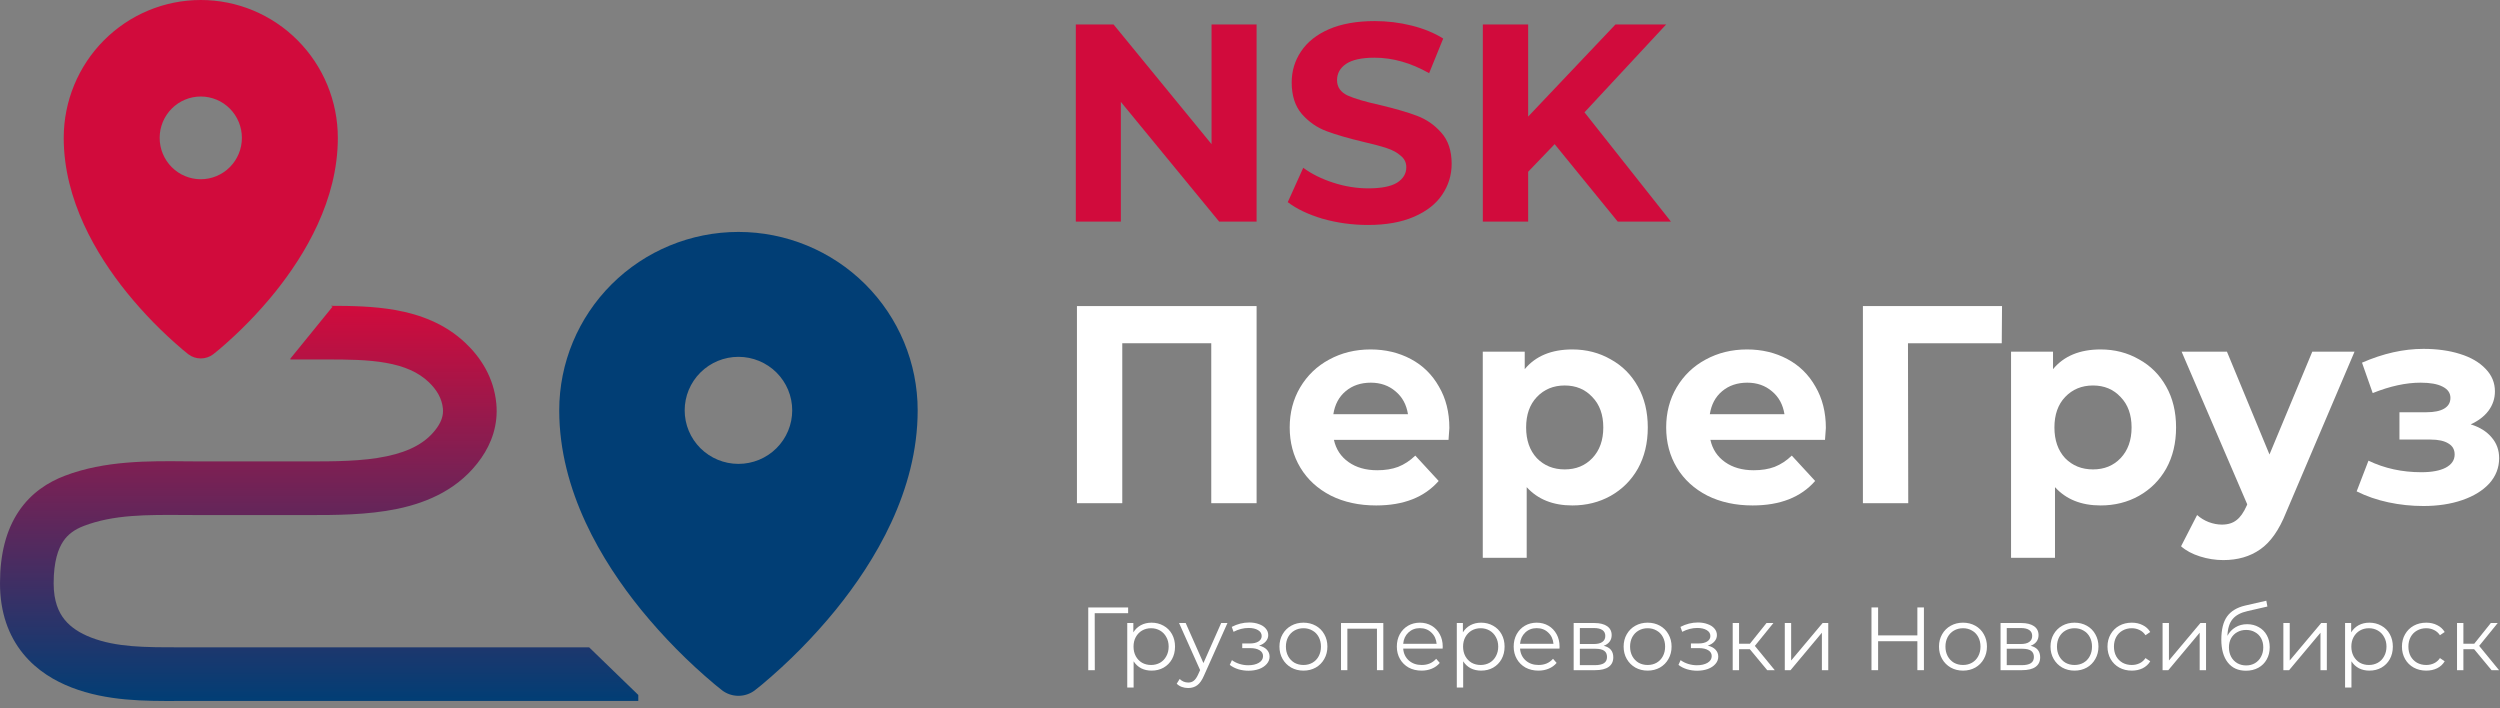 <?xml version="1.0" encoding="UTF-8"?> <svg xmlns="http://www.w3.org/2000/svg" width="233" height="66" viewBox="0 0 233 66" fill="none"><rect x="0" y="0" width="233" height="66" fill="#808080" stroke="none"/><path d="M144.892 13.435L142.425 16.007V20.652H138.199V2.28H142.425V10.863L150.561 2.28H155.285L147.674 10.469L155.731 20.652H150.771L144.892 13.435Z" fill="#D10B3C"></path><path d="M127.499 20.967C126.047 20.967 124.638 20.775 123.273 20.39C121.926 19.987 120.841 19.471 120.019 18.841L121.462 15.639C122.25 16.217 123.186 16.68 124.271 17.03C125.355 17.38 126.44 17.555 127.525 17.555C128.732 17.555 129.625 17.38 130.202 17.03C130.78 16.663 131.068 16.182 131.068 15.587C131.068 15.149 130.893 14.791 130.543 14.511C130.211 14.213 129.774 13.977 129.231 13.802C128.706 13.627 127.989 13.435 127.079 13.225C125.679 12.892 124.533 12.56 123.641 12.227C122.748 11.895 121.978 11.361 121.331 10.626C120.701 9.891 120.386 8.912 120.386 7.687C120.386 6.619 120.675 5.657 121.252 4.8C121.83 3.925 122.696 3.234 123.851 2.726C125.023 2.219 126.449 1.965 128.129 1.965C129.301 1.965 130.447 2.105 131.567 2.385C132.687 2.665 133.667 3.067 134.507 3.592L133.194 6.821C131.497 5.858 129.8 5.377 128.103 5.377C126.913 5.377 126.029 5.57 125.452 5.955C124.892 6.339 124.612 6.847 124.612 7.477C124.612 8.107 124.936 8.579 125.583 8.894C126.248 9.191 127.254 9.489 128.601 9.786C130.001 10.119 131.147 10.451 132.039 10.784C132.932 11.116 133.693 11.641 134.323 12.358C134.97 13.076 135.294 14.047 135.294 15.272C135.294 16.322 134.996 17.284 134.402 18.159C133.824 19.016 132.949 19.699 131.777 20.206C130.605 20.713 129.179 20.967 127.499 20.967Z" fill="#D10B3C"></path><path d="M117.115 2.28V20.652H113.625L104.465 9.498V20.652H100.266V2.28H103.783L112.916 13.435V2.28H117.115Z" fill="#D10B3C"></path><path d="M230.269 39.549C231.109 39.812 231.757 40.214 232.212 40.757C232.684 41.299 232.92 41.946 232.92 42.699C232.92 43.591 232.614 44.379 232.002 45.061C231.389 45.726 230.549 46.242 229.482 46.609C228.415 46.977 227.207 47.16 225.86 47.16C224.758 47.16 223.673 47.047 222.606 46.819C221.538 46.592 220.55 46.251 219.64 45.796L220.742 42.935C222.229 43.652 223.874 44.011 225.676 44.011C226.639 44.011 227.391 43.871 227.934 43.591C228.493 43.294 228.773 42.883 228.773 42.358C228.773 41.903 228.581 41.561 228.196 41.334C227.811 41.089 227.251 40.967 226.516 40.967H223.629V38.421H226.149C226.866 38.421 227.417 38.307 227.802 38.08C228.187 37.852 228.38 37.52 228.38 37.082C228.38 36.627 228.135 36.277 227.645 36.032C227.172 35.787 226.49 35.665 225.598 35.665C224.233 35.665 222.746 35.989 221.136 36.636L220.139 33.801C222.098 32.944 224.005 32.515 225.86 32.515C227.137 32.515 228.275 32.673 229.272 32.988C230.287 33.303 231.083 33.766 231.66 34.379C232.238 34.974 232.527 35.674 232.527 36.478C232.527 37.143 232.325 37.747 231.923 38.289C231.521 38.814 230.969 39.234 230.269 39.549Z" fill="white"></path><path d="M219.442 32.778L213.064 47.764C212.417 49.391 211.612 50.538 210.649 51.202C209.705 51.867 208.559 52.2 207.211 52.2C206.476 52.2 205.75 52.086 205.033 51.858C204.315 51.631 203.729 51.316 203.274 50.914L204.77 48C205.085 48.28 205.444 48.499 205.847 48.657C206.266 48.814 206.678 48.893 207.08 48.893C207.64 48.893 208.095 48.753 208.445 48.473C208.795 48.21 209.11 47.764 209.39 47.134L209.442 47.003L203.327 32.778H207.552L211.516 42.358L215.505 32.778H219.442Z" fill="white"></path><path d="M195.776 32.568C197.089 32.568 198.278 32.874 199.346 33.486C200.431 34.081 201.279 34.93 201.892 36.032C202.504 37.117 202.81 38.386 202.81 39.838C202.81 41.29 202.504 42.568 201.892 43.67C201.279 44.755 200.431 45.603 199.346 46.216C198.278 46.811 197.089 47.108 195.776 47.108C193.974 47.108 192.557 46.539 191.525 45.402V51.99H187.43V32.778H191.341V34.405C192.356 33.18 193.834 32.568 195.776 32.568ZM195.068 43.749C196.118 43.749 196.975 43.399 197.64 42.699C198.322 41.981 198.663 41.028 198.663 39.838C198.663 38.648 198.322 37.703 197.64 37.003C196.975 36.286 196.118 35.927 195.068 35.927C194.018 35.927 193.152 36.286 192.469 37.003C191.804 37.703 191.472 38.648 191.472 39.838C191.472 41.028 191.804 41.981 192.469 42.699C193.152 43.399 194.018 43.749 195.068 43.749Z" fill="white"></path><path d="M186.563 31.99H177.823L177.849 46.898H173.623V28.526H186.589L186.563 31.99Z" fill="white"></path><path d="M170.17 39.89C170.17 39.943 170.143 40.31 170.091 40.993H159.409C159.601 41.868 160.056 42.559 160.774 43.066C161.491 43.574 162.383 43.827 163.451 43.827C164.186 43.827 164.833 43.722 165.393 43.512C165.97 43.285 166.504 42.935 166.994 42.462L169.172 44.825C167.843 46.347 165.9 47.108 163.346 47.108C161.754 47.108 160.345 46.802 159.12 46.189C157.895 45.559 156.951 44.693 156.286 43.591C155.621 42.489 155.288 41.238 155.288 39.838C155.288 38.456 155.612 37.213 156.259 36.111C156.924 34.991 157.825 34.125 158.963 33.513C160.118 32.883 161.404 32.568 162.821 32.568C164.203 32.568 165.454 32.865 166.574 33.46C167.694 34.055 168.569 34.913 169.199 36.032C169.846 37.135 170.17 38.421 170.17 39.89ZM162.847 35.665C161.92 35.665 161.141 35.927 160.511 36.452C159.881 36.977 159.496 37.694 159.356 38.604H166.312C166.172 37.712 165.787 37.003 165.157 36.478C164.527 35.936 163.757 35.665 162.847 35.665Z" fill="white"></path><path d="M146.54 32.568C147.852 32.568 149.042 32.874 150.109 33.486C151.194 34.081 152.043 34.93 152.655 36.032C153.267 37.117 153.574 38.386 153.574 39.838C153.574 41.29 153.267 42.568 152.655 43.67C152.043 44.755 151.194 45.603 150.109 46.216C149.042 46.811 147.852 47.108 146.54 47.108C144.738 47.108 143.32 46.539 142.288 45.402V51.99H138.194V32.778H142.104V34.405C143.119 33.18 144.598 32.568 146.54 32.568ZM145.831 43.749C146.881 43.749 147.738 43.399 148.403 42.699C149.086 41.981 149.427 41.028 149.427 39.838C149.427 38.648 149.086 37.703 148.403 37.003C147.738 36.286 146.881 35.927 145.831 35.927C144.781 35.927 143.915 36.286 143.233 37.003C142.568 37.703 142.235 38.648 142.235 39.838C142.235 41.028 142.568 41.981 143.233 42.699C143.915 43.399 144.781 43.749 145.831 43.749Z" fill="white"></path><path d="M135.081 39.89C135.081 39.943 135.055 40.31 135.003 40.993H124.321C124.513 41.868 124.968 42.559 125.685 43.066C126.403 43.574 127.295 43.827 128.362 43.827C129.097 43.827 129.745 43.722 130.305 43.512C130.882 43.285 131.416 42.935 131.906 42.462L134.084 44.825C132.754 46.347 130.812 47.108 128.257 47.108C126.665 47.108 125.257 46.802 124.032 46.189C122.807 45.559 121.862 44.693 121.197 43.591C120.532 42.489 120.2 41.238 120.2 39.838C120.2 38.456 120.524 37.213 121.171 36.111C121.836 34.991 122.737 34.125 123.874 33.513C125.029 32.883 126.315 32.568 127.733 32.568C129.115 32.568 130.366 32.865 131.486 33.46C132.606 34.055 133.48 34.913 134.11 36.032C134.758 37.135 135.081 38.421 135.081 39.89ZM127.759 35.665C126.831 35.665 126.053 35.927 125.423 36.452C124.793 36.977 124.408 37.694 124.268 38.604H131.223C131.083 37.712 130.698 37.003 130.068 36.478C129.438 35.936 128.669 35.665 127.759 35.665Z" fill="white"></path><path d="M117.115 28.526V46.898H112.89V31.99H104.596V46.898H100.371V28.526H117.115Z" fill="white"></path><path fill-rule="evenodd" clip-rule="evenodd" d="M17.535 33.001L17.542 33.008L17.547 33.014C17.883 33.269 18.292 33.407 18.712 33.407C19.133 33.407 19.542 33.269 19.877 33.014L19.882 33.008L19.89 33.001L19.921 32.977C20.085 32.85 20.247 32.719 20.406 32.584C22.311 30.969 24.061 29.178 25.633 27.234C28.446 23.733 31.486 18.645 31.486 12.85C31.486 9.442 30.14 6.173 27.744 3.764C25.349 1.354 22.1 0 18.712 0C15.325 0 12.076 1.354 9.68 3.764C7.285 6.173 5.939 9.442 5.939 12.85C5.939 18.645 8.979 23.733 11.794 27.234C13.367 29.178 15.117 30.969 17.021 32.584L17.504 32.977L17.535 33.001ZM18.712 16.705C19.216 16.705 19.714 16.605 20.179 16.411C20.644 16.218 21.066 15.934 21.422 15.575C21.778 15.218 22.06 14.793 22.253 14.325C22.445 13.857 22.544 13.356 22.544 12.85C22.544 12.344 22.445 11.842 22.253 11.374C22.06 10.907 21.778 10.482 21.422 10.124C21.066 9.766 20.644 9.482 20.179 9.288C19.714 9.095 19.216 8.995 18.712 8.995C17.696 8.995 16.721 9.401 16.003 10.124C15.284 10.847 14.88 11.827 14.88 12.85C14.88 13.872 15.284 14.853 16.003 15.575C16.721 16.299 17.696 16.705 18.712 16.705Z" fill="#D10B3C"></path><path fill-rule="evenodd" clip-rule="evenodd" d="M67.283 64.323L67.293 64.333L67.3 64.34C67.738 64.671 68.273 64.85 68.823 64.85C69.373 64.85 69.908 64.671 70.347 64.34L70.353 64.333L70.363 64.323L70.403 64.293C70.618 64.128 70.83 63.958 71.038 63.784C73.529 61.694 75.817 59.376 77.873 56.86C81.552 52.33 85.527 45.745 85.527 38.245C85.527 33.835 83.767 29.606 80.635 26.487C77.502 23.369 73.253 21.616 68.823 21.616C64.393 21.616 60.145 23.369 57.012 26.487C53.88 29.606 52.12 33.835 52.12 38.245C52.12 45.745 56.095 52.33 59.777 56.86C61.833 59.376 64.121 61.694 66.612 63.784L67.243 64.293L67.283 64.323ZM68.823 43.234C69.481 43.234 70.133 43.105 70.741 42.855C71.349 42.604 71.901 42.236 72.367 41.773C72.832 41.31 73.201 40.76 73.453 40.155C73.705 39.549 73.834 38.901 73.834 38.245C73.834 37.59 73.705 36.942 73.453 36.336C73.201 35.731 72.832 35.181 72.367 34.718C71.901 34.255 71.349 33.887 70.741 33.637C70.133 33.386 69.481 33.257 68.823 33.257C67.494 33.257 66.22 33.782 65.28 34.718C64.34 35.654 63.812 36.922 63.812 38.245C63.812 39.569 64.34 40.837 65.28 41.773C66.22 42.709 67.494 43.234 68.823 43.234Z" fill="#013E75"></path><path fill-rule="evenodd" clip-rule="evenodd" d="M27.064 33.419L30.994 28.584L30.833 28.502C32.696 28.504 34.83 28.533 36.875 28.9C39.117 29.303 41.453 30.143 43.377 31.963C44.796 33.306 46.028 35.181 46.257 37.617C46.443 39.599 45.809 41.314 44.86 42.68C42.881 45.532 39.921 46.821 37.041 47.423C34.254 48.005 31.227 48.005 28.719 48.005H28.719L28.584 48.005H18.827C18.274 48.005 17.733 48.002 17.203 47.998L17.202 47.998C13.653 47.975 10.597 47.955 7.824 49.012C6.97 49.338 6.341 49.782 5.892 50.452C5.433 51.138 5 52.307 5 54.368C5 56.042 5.467 57.069 6.024 57.756C6.613 58.483 7.46 59.019 8.483 59.415C10.858 60.333 13.523 60.331 16.711 60.329L17.203 60.329H54.906L59.489 64.77V65.329H17.203C16.971 65.329 16.734 65.329 16.493 65.33H16.492H16.492C13.537 65.339 9.967 65.35 6.68 64.078C5.146 63.485 3.452 62.524 2.14 60.905C0.795 59.245 4.24457e-05 57.078 2.40204e-09 54.368C-4.31466e-05 51.616 0.581 49.397 1.737 47.67C2.905 45.926 4.492 44.931 6.043 44.34C9.767 42.92 13.869 42.961 17.332 42.995C17.845 43 18.345 43.005 18.827 43.005H28.584C31.23 43.005 33.779 42.997 36.018 42.529C38.216 42.069 39.778 41.233 40.753 39.829C41.173 39.224 41.333 38.663 41.279 38.084C41.192 37.162 40.732 36.344 39.94 35.595C38.963 34.67 37.66 34.121 35.991 33.822C34.29 33.516 32.419 33.502 30.388 33.502H27.064L27.064 33.419Z" fill="url(#paint0_linear_61_2)"></path><path d="M230.59 60.506H229.588V62.46H228.995V58.066H229.588V59.996H230.599L232.144 58.066H232.787L231.058 60.197L232.912 62.46H232.211L230.59 60.506Z" fill="white"></path><path d="M226.125 62.502C225.691 62.502 225.301 62.407 224.956 62.218C224.616 62.029 224.349 61.764 224.154 61.425C223.959 61.079 223.861 60.692 223.861 60.263C223.861 59.835 223.959 59.45 224.154 59.111C224.349 58.771 224.616 58.506 224.956 58.317C225.301 58.128 225.691 58.033 226.125 58.033C226.504 58.033 226.841 58.108 227.136 58.259C227.437 58.403 227.673 58.618 227.846 58.902L227.403 59.203C227.258 58.985 227.075 58.824 226.852 58.718C226.629 58.607 226.387 58.551 226.125 58.551C225.808 58.551 225.521 58.623 225.265 58.768C225.014 58.907 224.816 59.108 224.672 59.37C224.532 59.631 224.463 59.929 224.463 60.263C224.463 60.603 224.532 60.904 224.672 61.166C224.816 61.422 225.014 61.622 225.265 61.767C225.521 61.906 225.808 61.976 226.125 61.976C226.387 61.976 226.629 61.923 226.852 61.817C227.075 61.711 227.258 61.55 227.403 61.333L227.846 61.633C227.673 61.917 227.437 62.135 227.136 62.285C226.835 62.43 226.498 62.502 226.125 62.502Z" fill="white"></path><path d="M220.824 58.033C221.237 58.033 221.61 58.128 221.944 58.317C222.278 58.501 222.54 58.763 222.729 59.102C222.918 59.442 223.013 59.829 223.013 60.263C223.013 60.703 222.918 61.093 222.729 61.433C222.54 61.773 222.278 62.037 221.944 62.227C221.615 62.41 221.242 62.502 220.824 62.502C220.468 62.502 220.145 62.43 219.855 62.285C219.571 62.135 219.337 61.917 219.154 61.633V64.081H218.561V58.066H219.129V58.935C219.307 58.646 219.541 58.423 219.83 58.267C220.125 58.111 220.457 58.033 220.824 58.033ZM220.783 61.976C221.089 61.976 221.367 61.906 221.618 61.767C221.869 61.622 222.064 61.419 222.203 61.157C222.348 60.895 222.42 60.598 222.42 60.263C222.42 59.929 222.348 59.634 222.203 59.378C222.064 59.116 221.869 58.913 221.618 58.768C221.367 58.623 221.089 58.551 220.783 58.551C220.471 58.551 220.19 58.623 219.939 58.768C219.694 58.913 219.499 59.116 219.354 59.378C219.215 59.634 219.145 59.929 219.145 60.263C219.145 60.598 219.215 60.895 219.354 61.157C219.499 61.419 219.694 61.622 219.939 61.767C220.19 61.906 220.471 61.976 220.783 61.976Z" fill="white"></path><path d="M212.809 58.066H213.402V61.558L216.335 58.066H216.861V62.46H216.268V58.969L213.344 62.46H212.809V58.066Z" fill="white"></path><path d="M209.433 58.175C209.839 58.175 210.201 58.267 210.519 58.451C210.842 58.629 211.093 58.882 211.271 59.211C211.449 59.534 211.538 59.904 211.538 60.322C211.538 60.751 211.443 61.132 211.254 61.466C211.07 61.795 210.811 62.051 210.477 62.235C210.143 62.419 209.759 62.511 209.324 62.511C208.595 62.511 208.03 62.254 207.629 61.742C207.228 61.23 207.027 60.522 207.027 59.62C207.027 58.679 207.205 57.958 207.562 57.457C207.924 56.955 208.486 56.616 209.249 56.438L211.221 55.986L211.321 56.529L209.466 56.955C208.837 57.095 208.375 57.342 208.08 57.699C207.785 58.05 207.623 58.57 207.595 59.261C207.773 58.921 208.021 58.657 208.339 58.467C208.656 58.273 209.021 58.175 209.433 58.175ZM209.341 62.018C209.647 62.018 209.92 61.948 210.16 61.809C210.405 61.664 210.594 61.464 210.728 61.207C210.867 60.951 210.937 60.662 210.937 60.339C210.937 60.016 210.87 59.732 210.736 59.486C210.602 59.242 210.413 59.052 210.168 58.919C209.929 58.779 209.653 58.71 209.341 58.71C209.029 58.71 208.751 58.779 208.506 58.919C208.266 59.052 208.077 59.242 207.938 59.486C207.804 59.732 207.737 60.016 207.737 60.339C207.737 60.662 207.804 60.951 207.938 61.207C208.077 61.464 208.269 61.664 208.514 61.809C208.759 61.948 209.035 62.018 209.341 62.018Z" fill="white"></path><path d="M201.552 58.066H202.145V61.558L205.077 58.066H205.603V62.46H205.01V58.969L202.086 62.46H201.552V58.066Z" fill="white"></path><path d="M198.682 62.502C198.248 62.502 197.858 62.407 197.513 62.218C197.173 62.029 196.906 61.764 196.711 61.425C196.516 61.079 196.418 60.692 196.418 60.263C196.418 59.835 196.516 59.45 196.711 59.111C196.906 58.771 197.173 58.506 197.513 58.317C197.858 58.128 198.248 58.033 198.682 58.033C199.061 58.033 199.398 58.108 199.693 58.259C199.994 58.403 200.231 58.618 200.403 58.902L199.96 59.203C199.816 58.985 199.632 58.824 199.409 58.718C199.186 58.607 198.944 58.551 198.682 58.551C198.365 58.551 198.078 58.623 197.822 58.768C197.571 58.907 197.374 59.108 197.229 59.37C197.09 59.631 197.02 59.929 197.02 60.263C197.02 60.603 197.09 60.904 197.229 61.166C197.374 61.422 197.571 61.622 197.822 61.767C198.078 61.906 198.365 61.976 198.682 61.976C198.944 61.976 199.186 61.923 199.409 61.817C199.632 61.711 199.816 61.55 199.96 61.333L200.403 61.633C200.231 61.917 199.994 62.135 199.693 62.285C199.392 62.43 199.055 62.502 198.682 62.502Z" fill="white"></path><path d="M193.346 62.502C192.923 62.502 192.541 62.407 192.202 62.218C191.862 62.023 191.595 61.756 191.4 61.416C191.205 61.077 191.107 60.692 191.107 60.263C191.107 59.835 191.205 59.45 191.4 59.111C191.595 58.771 191.862 58.506 192.202 58.317C192.541 58.128 192.923 58.033 193.346 58.033C193.769 58.033 194.151 58.128 194.491 58.317C194.83 58.506 195.095 58.771 195.284 59.111C195.479 59.45 195.577 59.835 195.577 60.263C195.577 60.692 195.479 61.077 195.284 61.416C195.095 61.756 194.83 62.023 194.491 62.218C194.151 62.407 193.769 62.502 193.346 62.502ZM193.346 61.976C193.658 61.976 193.937 61.906 194.182 61.767C194.432 61.622 194.627 61.419 194.766 61.157C194.906 60.895 194.975 60.598 194.975 60.263C194.975 59.929 194.906 59.631 194.766 59.37C194.627 59.108 194.432 58.907 194.182 58.768C193.937 58.623 193.658 58.551 193.346 58.551C193.034 58.551 192.753 58.623 192.502 58.768C192.257 58.907 192.063 59.108 191.918 59.37C191.779 59.631 191.709 59.929 191.709 60.263C191.709 60.598 191.779 60.895 191.918 61.157C192.063 61.419 192.257 61.622 192.502 61.767C192.753 61.906 193.034 61.976 193.346 61.976Z" fill="white"></path><path d="M189.25 60.188C189.846 60.328 190.143 60.687 190.143 61.266C190.143 61.65 190.001 61.945 189.717 62.151C189.433 62.357 189.01 62.46 188.448 62.46H186.451V58.066H188.389C188.89 58.066 189.283 58.164 189.567 58.359C189.851 58.554 189.993 58.832 189.993 59.194C189.993 59.434 189.926 59.64 189.793 59.812C189.665 59.979 189.484 60.105 189.25 60.188ZM187.028 60.021H188.347C188.687 60.021 188.946 59.957 189.124 59.829C189.308 59.701 189.4 59.514 189.4 59.269C189.4 59.024 189.308 58.84 189.124 58.718C188.946 58.596 188.687 58.534 188.347 58.534H187.028V60.021ZM188.423 61.993C188.801 61.993 189.085 61.931 189.275 61.809C189.464 61.686 189.559 61.494 189.559 61.233C189.559 60.971 189.472 60.779 189.3 60.656C189.127 60.528 188.854 60.464 188.481 60.464H187.028V61.993H188.423Z" fill="white"></path><path d="M182.953 62.502C182.53 62.502 182.148 62.407 181.809 62.218C181.469 62.023 181.202 61.756 181.007 61.416C180.812 61.077 180.714 60.692 180.714 60.263C180.714 59.835 180.812 59.45 181.007 59.111C181.202 58.771 181.469 58.506 181.809 58.317C182.148 58.128 182.53 58.033 182.953 58.033C183.376 58.033 183.758 58.128 184.098 58.317C184.437 58.506 184.702 58.771 184.891 59.111C185.086 59.45 185.184 59.835 185.184 60.263C185.184 60.692 185.086 61.077 184.891 61.416C184.702 61.756 184.437 62.023 184.098 62.218C183.758 62.407 183.376 62.502 182.953 62.502ZM182.953 61.976C183.265 61.976 183.543 61.906 183.789 61.767C184.039 61.622 184.234 61.419 184.373 61.157C184.512 60.895 184.582 60.598 184.582 60.263C184.582 59.929 184.512 59.631 184.373 59.37C184.234 59.108 184.039 58.907 183.789 58.768C183.543 58.623 183.265 58.551 182.953 58.551C182.641 58.551 182.36 58.623 182.109 58.768C181.864 58.907 181.669 59.108 181.525 59.37C181.385 59.631 181.316 59.929 181.316 60.263C181.316 60.598 181.385 60.895 181.525 61.157C181.669 61.419 181.864 61.622 182.109 61.767C182.36 61.906 182.641 61.976 182.953 61.976Z" fill="white"></path><path d="M179.309 56.613V62.46H178.699V59.762H175.04V62.46H174.422V56.613H175.04V59.219H178.699V56.613H179.309Z" fill="white"></path><path d="M166.342 58.066H166.935V61.558L169.867 58.066H170.394V62.46H169.8V58.969L166.877 62.46H166.342V58.066Z" fill="white"></path><path d="M163.084 60.506H162.081V62.46H161.488V58.066H162.081V59.996H163.092L164.638 58.066H165.281L163.552 60.197L165.406 62.46H164.704L163.084 60.506Z" fill="white"></path><path d="M159.164 60.172C159.476 60.244 159.716 60.369 159.883 60.547C160.055 60.726 160.142 60.943 160.142 61.199C160.142 61.455 160.053 61.684 159.874 61.884C159.702 62.084 159.465 62.24 159.164 62.352C158.864 62.458 158.532 62.511 158.17 62.511C157.853 62.511 157.541 62.466 157.235 62.377C156.928 62.282 156.661 62.146 156.433 61.968L156.633 61.525C156.834 61.675 157.067 61.792 157.335 61.876C157.602 61.959 157.872 62.001 158.145 62.001C158.552 62.001 158.883 61.926 159.139 61.775C159.401 61.62 159.532 61.411 159.532 61.149C159.532 60.915 159.426 60.734 159.214 60.606C159.003 60.472 158.713 60.405 158.346 60.405H157.594V59.971H158.312C158.641 59.971 158.905 59.91 159.106 59.787C159.306 59.659 159.407 59.489 159.407 59.278C159.407 59.044 159.292 58.86 159.064 58.726C158.841 58.593 158.549 58.526 158.187 58.526C157.714 58.526 157.246 58.646 156.783 58.885L156.616 58.426C157.14 58.153 157.683 58.016 158.245 58.016C158.58 58.016 158.88 58.066 159.148 58.167C159.42 58.261 159.632 58.398 159.782 58.576C159.938 58.754 160.016 58.96 160.016 59.194C160.016 59.417 159.938 59.615 159.782 59.787C159.632 59.96 159.426 60.088 159.164 60.172Z" fill="white"></path><path d="M153.56 62.502C153.137 62.502 152.756 62.407 152.416 62.218C152.076 62.023 151.809 61.756 151.614 61.416C151.419 61.077 151.322 60.692 151.322 60.263C151.322 59.835 151.419 59.45 151.614 59.111C151.809 58.771 152.076 58.506 152.416 58.317C152.756 58.128 153.137 58.033 153.56 58.033C153.984 58.033 154.365 58.128 154.705 58.317C155.044 58.506 155.309 58.771 155.498 59.111C155.693 59.45 155.791 59.835 155.791 60.263C155.791 60.692 155.693 61.077 155.498 61.416C155.309 61.756 155.044 62.023 154.705 62.218C154.365 62.407 153.984 62.502 153.56 62.502ZM153.56 61.976C153.872 61.976 154.151 61.906 154.396 61.767C154.646 61.622 154.841 61.419 154.98 61.157C155.12 60.895 155.189 60.598 155.189 60.263C155.189 59.929 155.12 59.631 154.98 59.37C154.841 59.108 154.646 58.907 154.396 58.768C154.151 58.623 153.872 58.551 153.56 58.551C153.248 58.551 152.967 58.623 152.717 58.768C152.472 58.907 152.277 59.108 152.132 59.37C151.993 59.631 151.923 59.929 151.923 60.263C151.923 60.598 151.993 60.895 152.132 61.157C152.277 61.419 152.472 61.622 152.717 61.767C152.967 61.906 153.248 61.976 153.56 61.976Z" fill="white"></path><path d="M149.464 60.188C150.06 60.328 150.358 60.687 150.358 61.266C150.358 61.65 150.216 61.945 149.932 62.151C149.648 62.357 149.224 62.46 148.662 62.46H146.665V58.066H148.603C149.105 58.066 149.497 58.164 149.781 58.359C150.065 58.554 150.207 58.832 150.207 59.194C150.207 59.434 150.14 59.64 150.007 59.812C149.879 59.979 149.698 60.105 149.464 60.188ZM147.242 60.021H148.562C148.901 60.021 149.16 59.957 149.338 59.829C149.522 59.701 149.614 59.514 149.614 59.269C149.614 59.024 149.522 58.84 149.338 58.718C149.16 58.596 148.901 58.534 148.562 58.534H147.242V60.021ZM148.637 61.993C149.015 61.993 149.299 61.931 149.489 61.809C149.678 61.686 149.773 61.494 149.773 61.233C149.773 60.971 149.687 60.779 149.514 60.656C149.341 60.528 149.068 60.464 148.695 60.464H147.242V61.993H148.637Z" fill="white"></path><path d="M145.344 60.447H141.668C141.702 60.904 141.877 61.274 142.195 61.558C142.512 61.837 142.913 61.976 143.398 61.976C143.67 61.976 143.921 61.929 144.149 61.834C144.378 61.734 144.575 61.589 144.742 61.4L145.077 61.784C144.882 62.018 144.637 62.196 144.341 62.318C144.052 62.441 143.732 62.502 143.381 62.502C142.93 62.502 142.529 62.407 142.178 62.218C141.833 62.023 141.562 61.756 141.368 61.416C141.173 61.077 141.075 60.692 141.075 60.263C141.075 59.835 141.167 59.45 141.351 59.111C141.54 58.771 141.796 58.506 142.119 58.317C142.448 58.128 142.816 58.033 143.222 58.033C143.629 58.033 143.993 58.128 144.316 58.317C144.639 58.506 144.893 58.771 145.077 59.111C145.26 59.445 145.352 59.829 145.352 60.263L145.344 60.447ZM143.222 58.543C142.799 58.543 142.442 58.679 142.153 58.952C141.869 59.219 141.707 59.57 141.668 60.005H144.784C144.745 59.57 144.581 59.219 144.291 58.952C144.007 58.679 143.651 58.543 143.222 58.543Z" fill="white"></path><path d="M138.038 58.033C138.45 58.033 138.824 58.128 139.158 58.317C139.492 58.501 139.754 58.763 139.943 59.102C140.132 59.442 140.227 59.829 140.227 60.263C140.227 60.703 140.132 61.093 139.943 61.433C139.754 61.773 139.492 62.037 139.158 62.227C138.829 62.41 138.456 62.502 138.038 62.502C137.682 62.502 137.359 62.43 137.069 62.285C136.785 62.135 136.551 61.917 136.368 61.633V64.081H135.774V58.066H136.342V58.935C136.521 58.646 136.755 58.423 137.044 58.267C137.339 58.111 137.671 58.033 138.038 58.033ZM137.996 61.976C138.303 61.976 138.581 61.906 138.832 61.767C139.082 61.622 139.277 61.419 139.417 61.157C139.561 60.895 139.634 60.598 139.634 60.263C139.634 59.929 139.561 59.634 139.417 59.378C139.277 59.116 139.082 58.913 138.832 58.768C138.581 58.623 138.303 58.551 137.996 58.551C137.685 58.551 137.403 58.623 137.153 58.768C136.908 58.913 136.713 59.116 136.568 59.378C136.429 59.634 136.359 59.929 136.359 60.263C136.359 60.598 136.429 60.895 136.568 61.157C136.713 61.419 136.908 61.622 137.153 61.767C137.403 61.906 137.685 61.976 137.996 61.976Z" fill="white"></path><path d="M134.453 60.447H130.778C130.811 60.904 130.987 61.274 131.304 61.558C131.621 61.837 132.022 61.976 132.507 61.976C132.78 61.976 133.03 61.929 133.259 61.834C133.487 61.734 133.685 61.589 133.852 61.4L134.186 61.784C133.991 62.018 133.746 62.196 133.451 62.318C133.161 62.441 132.841 62.502 132.49 62.502C132.039 62.502 131.638 62.407 131.287 62.218C130.942 62.023 130.672 61.756 130.477 61.416C130.282 61.077 130.185 60.692 130.185 60.263C130.185 59.835 130.276 59.45 130.46 59.111C130.65 58.771 130.906 58.506 131.229 58.317C131.557 58.128 131.925 58.033 132.331 58.033C132.738 58.033 133.103 58.128 133.426 58.317C133.749 58.506 134.002 58.771 134.186 59.111C134.37 59.445 134.462 59.829 134.462 60.263L134.453 60.447ZM132.331 58.543C131.908 58.543 131.552 58.679 131.262 58.952C130.978 59.219 130.817 59.57 130.778 60.005H133.894C133.855 59.57 133.69 59.219 133.401 58.952C133.117 58.679 132.76 58.543 132.331 58.543Z" fill="white"></path><path d="M128.925 58.066V62.46H128.332V58.593H125.575V62.46H124.982V58.066H128.925Z" fill="white"></path><path d="M121.484 62.502C121.06 62.502 120.679 62.407 120.339 62.218C119.999 62.023 119.732 61.756 119.537 61.416C119.342 61.077 119.245 60.692 119.245 60.263C119.245 59.835 119.342 59.45 119.537 59.111C119.732 58.771 119.999 58.506 120.339 58.317C120.679 58.128 121.06 58.033 121.484 58.033C121.907 58.033 122.288 58.128 122.628 58.317C122.968 58.506 123.232 58.771 123.422 59.111C123.617 59.45 123.714 59.835 123.714 60.263C123.714 60.692 123.617 61.077 123.422 61.416C123.232 61.756 122.968 62.023 122.628 62.218C122.288 62.407 121.907 62.502 121.484 62.502ZM121.484 61.976C121.796 61.976 122.074 61.906 122.319 61.767C122.57 61.622 122.765 61.419 122.904 61.157C123.043 60.895 123.113 60.598 123.113 60.263C123.113 59.929 123.043 59.631 122.904 59.37C122.765 59.108 122.57 58.907 122.319 58.768C122.074 58.623 121.796 58.551 121.484 58.551C121.172 58.551 120.891 58.623 120.64 58.768C120.395 58.907 120.2 59.108 120.055 59.37C119.916 59.631 119.846 59.929 119.846 60.263C119.846 60.598 119.916 60.895 120.055 61.157C120.2 61.419 120.395 61.622 120.64 61.767C120.891 61.906 121.172 61.976 121.484 61.976Z" fill="white"></path><path d="M117.347 60.172C117.659 60.244 117.898 60.369 118.066 60.547C118.238 60.726 118.325 60.943 118.325 61.199C118.325 61.455 118.235 61.684 118.057 61.884C117.885 62.084 117.648 62.24 117.347 62.352C117.046 62.458 116.715 62.511 116.353 62.511C116.036 62.511 115.724 62.466 115.417 62.377C115.111 62.282 114.844 62.146 114.615 61.968L114.816 61.525C115.016 61.675 115.25 61.792 115.518 61.876C115.785 61.959 116.055 62.001 116.328 62.001C116.735 62.001 117.066 61.926 117.322 61.775C117.584 61.62 117.715 61.411 117.715 61.149C117.715 60.915 117.609 60.734 117.397 60.606C117.186 60.472 116.896 60.405 116.528 60.405H115.777V59.971H116.495C116.824 59.971 117.088 59.91 117.289 59.787C117.489 59.659 117.589 59.489 117.589 59.278C117.589 59.044 117.475 58.86 117.247 58.726C117.024 58.593 116.732 58.526 116.37 58.526C115.896 58.526 115.429 58.646 114.966 58.885L114.799 58.426C115.323 58.153 115.866 58.016 116.428 58.016C116.762 58.016 117.063 58.066 117.33 58.167C117.603 58.261 117.815 58.398 117.965 58.576C118.121 58.754 118.199 58.96 118.199 59.194C118.199 59.417 118.121 59.615 117.965 59.787C117.815 59.96 117.609 60.088 117.347 60.172Z" fill="white"></path><path d="M114.399 58.066L112.202 62.987C112.023 63.399 111.817 63.691 111.583 63.864C111.349 64.037 111.068 64.123 110.74 64.123C110.528 64.123 110.33 64.089 110.147 64.023C109.963 63.956 109.804 63.855 109.67 63.722L109.946 63.279C110.169 63.502 110.436 63.613 110.748 63.613C110.949 63.613 111.118 63.558 111.258 63.446C111.402 63.335 111.536 63.145 111.659 62.878L111.851 62.452L109.888 58.066H110.506L112.16 61.8L113.814 58.066H114.399Z" fill="white"></path><path d="M107.324 58.033C107.736 58.033 108.109 58.128 108.443 58.317C108.777 58.501 109.039 58.763 109.229 59.102C109.418 59.442 109.513 59.829 109.513 60.263C109.513 60.703 109.418 61.093 109.229 61.433C109.039 61.773 108.777 62.037 108.443 62.227C108.115 62.41 107.742 62.502 107.324 62.502C106.967 62.502 106.644 62.43 106.355 62.285C106.071 62.135 105.837 61.917 105.653 61.633V64.081H105.06V58.066H105.628V58.935C105.806 58.646 106.04 58.423 106.33 58.267C106.625 58.111 106.956 58.033 107.324 58.033ZM107.282 61.976C107.588 61.976 107.867 61.906 108.117 61.767C108.368 61.622 108.563 61.419 108.702 61.157C108.847 60.895 108.919 60.598 108.919 60.263C108.919 59.929 108.847 59.634 108.702 59.378C108.563 59.116 108.368 58.913 108.117 58.768C107.867 58.623 107.588 58.551 107.282 58.551C106.97 58.551 106.689 58.623 106.438 58.768C106.193 58.913 105.998 59.116 105.854 59.378C105.714 59.634 105.645 59.929 105.645 60.263C105.645 60.598 105.714 60.895 105.854 61.157C105.998 61.419 106.193 61.622 106.438 61.767C106.689 61.906 106.97 61.976 107.282 61.976Z" fill="white"></path><path d="M105.142 57.148H102.027L102.035 62.46H101.425V56.613H105.142V57.148Z" fill="white"></path><defs><linearGradient id="paint0_linear_61_2" x1="29.744" y1="28.502" x2="29.744" y2="65.332" gradientUnits="userSpaceOnUse"><stop stop-color="#D10B3C"></stop><stop offset="1" stop-color="#013E75"></stop></linearGradient></defs></svg> 
